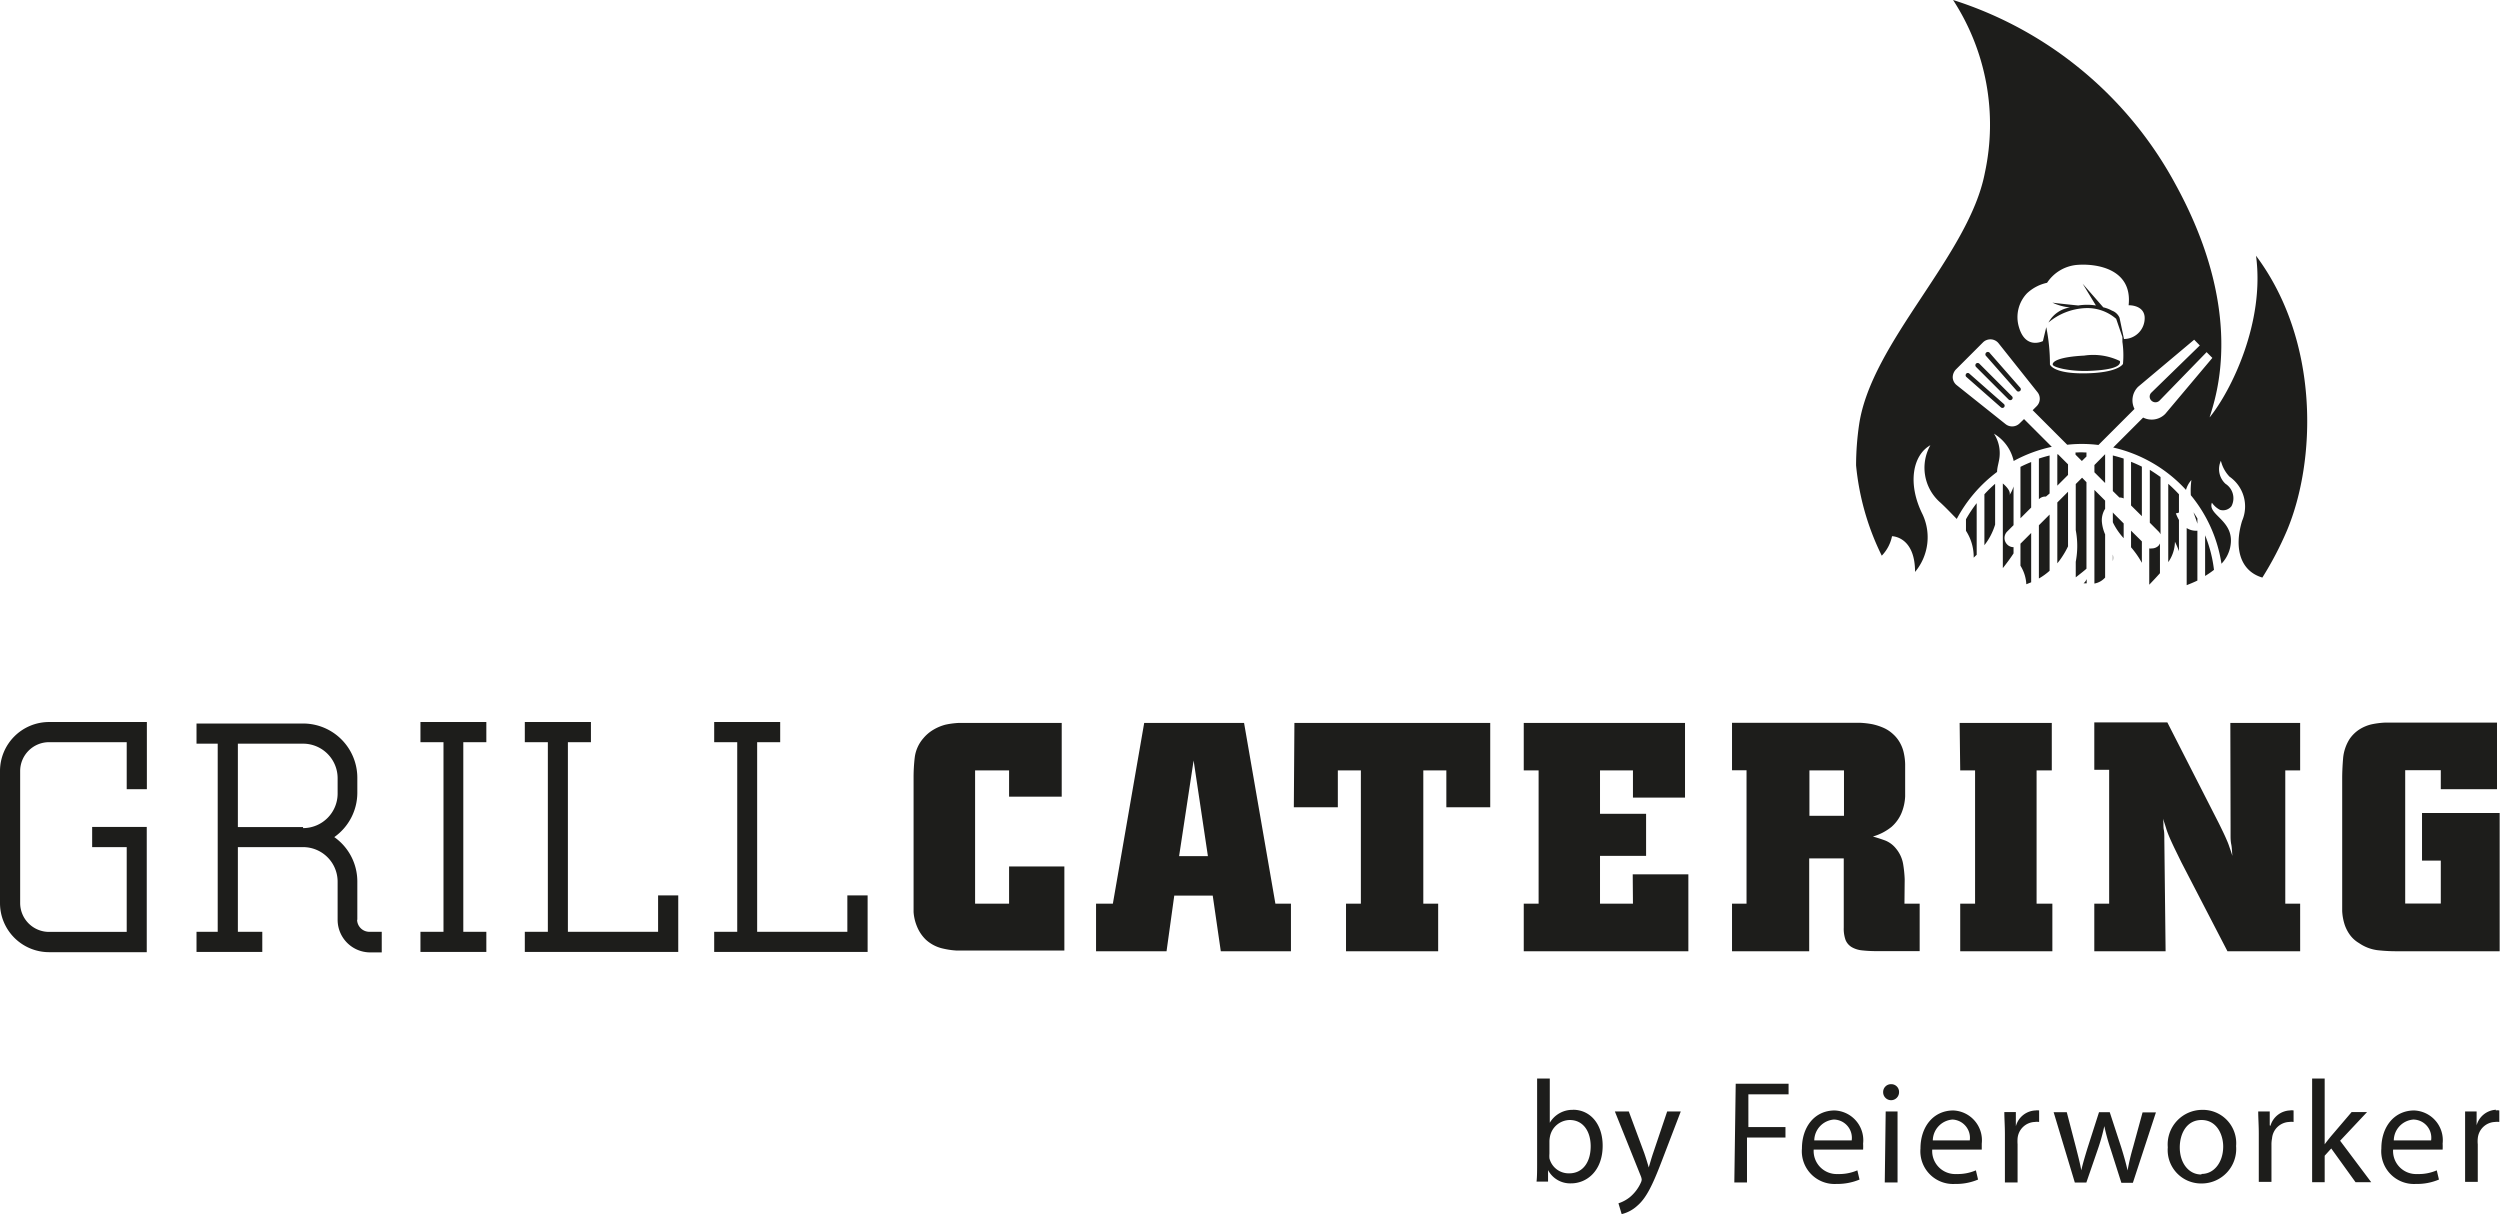 <svg id="Ebene_1" data-name="Ebene 1" xmlns="http://www.w3.org/2000/svg" viewBox="0 0 217.03 105.4"><defs><style>.cls-1{fill:#1d1d1b;}</style></defs><title>Zeichenfläche 1</title><path class="cls-1" d="M181.82,50.66a1.61,1.61,0,0,0,.84-.43l.09-.09V46.39a3.46,3.46,0,0,1-.28-1.07,1.86,1.86,0,0,1,.28-1.15v-.71l-.93-.93Zm1.6-1.95a1.37,1.37,0,0,0,0-.57Zm0-3.38a2,2,0,0,0,.1.21,5.77,5.77,0,0,0,.84,1.18V45.44l-.89-.89-.05-.07Zm.94-2.06V39.81c-.31-.1-.62-.19-.94-.27v3.09l.57.56a.8.8,0,0,1,.37.08m-3.21,7a1,1,0,0,1-.27.37l.27,0Zm1.6-10.84-.93.94V41l.93.93ZM193.64,71.7c0,.27,0,.53,0,.78s0,.53.06.82.06.64.1,1c-.1-.3-.18-.56-.26-.77a5.7,5.7,0,0,0-.24-.62c-.08-.19-.18-.41-.29-.64s-.25-.52-.42-.86l-4.44-8.7h-6.34v4.12h1.29V78.45h-1.29v4.13H188l-.11-9.66c0-.37,0-.68-.05-.91s0-.55-.07-.94c.12.33.21.62.28.85s.17.49.28.75.25.56.41.9l.63,1.29,4,7.72h6.31V78.45h-1.29V66.88h1.29V62.76h-6.06ZM177,50.22a5.32,5.32,0,0,0,.93-.67V44.67l-.93.93Zm-1.6-1.11a3.37,3.37,0,0,1,.51,1.61l.42-.17V46.27l-.93.93Zm.93-9c-.32.13-.64.27-.93.42v4.46l.93-.93Zm1.6,2.73V39.54c-.31.08-.63.17-.93.27v3.53h0a.77.77,0,0,1,.61-.23Zm.67,6.06a5.82,5.82,0,0,0,.44-.6,7.18,7.18,0,0,0,.49-.87V42.69l-.93.93Zm1.6,1.22c.35-.27.79-.62.93-.75V41.86l-.38-.39-.55.55v4l0,0a7.37,7.37,0,0,1,0,2.75Zm-.67-9.81-.87-.87h-.06v2.72l.93-.93Zm1.6-.68v-.35H181a5.45,5.45,0,0,0-.7,0h-.12v.19l.55.55Zm-6.47-4.95a.19.19,0,0,0,0-.28l-2.83-2.83a.21.21,0,0,0-.29,0,.21.21,0,0,0,0,.28l2.83,2.83a.21.21,0,0,0,.29,0m9.73-5.24L184,27.58a1.14,1.14,0,0,0-.65-.61,2.82,2.82,0,0,0-.76-.29l-1.79-2.05,1.15,1.89a4.78,4.78,0,0,0-1.53,0s-2-.2-2.25-.25a4.47,4.47,0,0,0,1.54.42A2.56,2.56,0,0,0,177.83,28,5.33,5.33,0,0,1,181,26.75a3.81,3.81,0,0,1,2.71.93l.54,1.58s0,.13,0,.13v.29a8.18,8.18,0,0,1,.05,1.91s-.36.77-3.23.82-3.11-.77-3.11-.77a16.37,16.37,0,0,0-.32-3.24l-.29,1.21s-1.52.79-2.09-1.24a3,3,0,0,1,.71-2.91,3.68,3.68,0,0,1,1.74-.91A3.47,3.47,0,0,1,180.27,23c1.72-.15,4.87.33,4.52,3.5,0,0,1.29-.05,1.39,1a1.81,1.81,0,0,1-1.77,1.93m7.41,6.8c.55-1.79,3.18-9.16-3.06-20.41A33.42,33.42,0,0,0,169.55,0a19.83,19.83,0,0,1,2.76,15c-1.37,7.17-9.87,14.69-10.92,21.88a24.76,24.76,0,0,0-.26,3.52h0a22.48,22.48,0,0,0,2.23,7.84,3.4,3.4,0,0,0,.89-1.69s2,0,2,3.1h0a4.69,4.69,0,0,0,.65-5c-1.34-2.68-.84-5.15.68-6a4,4,0,0,0,.89,5c.55.51,1,1,1.4,1.4a12.3,12.3,0,0,1,3.5-4.08c0-.42.19-.91.22-1.38a3.09,3.09,0,0,0-.49-1.94,3.69,3.69,0,0,1,1.65,2.13,2.1,2.1,0,0,1,.06.24,12.19,12.19,0,0,1,3.31-1.23l-2.41-2.41-.38.37a.92.92,0,0,1-1.22.07l-4.24-3.38a.91.91,0,0,1-.35-.66,1,1,0,0,1,.27-.7l2.35-2.35a.91.91,0,0,1,.64-.27h.06a.91.91,0,0,1,.66.34l3.38,4.25a.91.91,0,0,1-.07,1.21l-.35.35,3,3a11,11,0,0,1,1.29-.07,11.16,11.16,0,0,1,1.42.09l3.13-3.13a1.66,1.66,0,0,1,.31-1.92l4.87-4.09.49.5-4.2,4.09a.48.48,0,0,0,0,.7.5.5,0,0,0,.7,0l4.09-4.21.5.5-4.08,4.85a1.65,1.65,0,0,1-1.93.33l-2.6,2.6a12.26,12.26,0,0,1,6.32,3.68,2.19,2.19,0,0,1,.47-.86,6.91,6.91,0,0,0-.05,1.32,12.24,12.24,0,0,1,2.66,5.95,3,3,0,0,0,.75-1.39c.53-2.37-2-2.8-1.58-3.91a1.92,1.92,0,0,0,.7.62.93.93,0,0,0,1-.32A1.49,1.49,0,0,0,193.2,42a1.73,1.73,0,0,1-.4-2,3,3,0,0,0,.75,1.38,3.15,3.15,0,0,1,1.09,3.84c-.71,2.34-.18,4.35,1.76,4.92a29.26,29.26,0,0,0,2.13-4.07h0c2.53-6,2.9-16.4-2.68-23.87.78,5.8-2.17,11.73-4,14m-21.15-3.76a.19.19,0,0,0,0,.28l3,2.64a.2.2,0,0,0,.27,0h0a.2.2,0,0,0,0-.28l-3-2.64a.19.19,0,0,0-.28,0M217,82.58v-12h-6.74v4.13h1.63v3.73h-3.09V66.86h3.09v1.65h4.88V62.73h-8.53l-1.19,0a7.49,7.49,0,0,0-1.17.15,3.45,3.45,0,0,0-1.05.44,3,3,0,0,0-.86.84,3.73,3.73,0,0,0-.56,1.66c-.05.61-.08,1.2-.08,1.76V77.89q0,.64,0,1.2a4.6,4.6,0,0,0,.18,1.07,3.26,3.26,0,0,0,.45.94,2.58,2.58,0,0,0,.83.77,3.62,3.62,0,0,0,1.62.62,15,15,0,0,0,1.63.09ZM175.38,33.93h0a.2.2,0,0,0,0-.27l-2.63-3a.21.21,0,1,0-.31.27l2.64,3a.2.2,0,0,0,.29,0m5.87-1.73c1.59-.05,2.95-.27,2.79-.86a5.31,5.31,0,0,0-3.1-.47c-2.29.12-2.76.54-2.73.78s1.44.59,3,.55m5.38,18.56c.27-.28.61-.64.93-1V47.18a1.37,1.37,0,0,1-.13.2.83.83,0,0,1-.57.23.85.85,0,0,1-.23,0ZM185,47.51a7.94,7.94,0,0,1,.94,1.35V47l-.94-.93Zm.94-7c-.3-.15-.61-.29-.94-.42v3.79l.94.93ZM191.43,50a7.55,7.55,0,0,0,.77-.53,11.51,11.51,0,0,0-.77-3Zm-3.87-3.59v-5c-.31-.22-.62-.43-.93-.62v4.59l.8.8a1.37,1.37,0,0,1,.13.2m3.2-1.37c-.11-.18-.22-.36-.34-.54.13.38.27.74.34,1Zm-1.6-.59V42.91a13,13,0,0,0-.93-.91v6.8a3.15,3.15,0,0,0,.58-1.77,6.91,6.91,0,0,1,.35.82V45.14a3.48,3.48,0,0,1-.27-.58.67.67,0,0,0,.27-.07m.67,6.31c.25-.1.58-.23.93-.4V46.07a1.5,1.5,0,0,1-.93-.23Zm-163.52,21H20.65V64.56h5.66a3,3,0,0,1,3,3v1.33a3,3,0,0,1-3,3m4.71,8V76.5a4.71,4.71,0,0,0-2-3.83,4.72,4.72,0,0,0,2-3.83V67.51a4.71,4.71,0,0,0-4.71-4.7H17.06v1.75H18.9V80.89H17.06v1.75h5.71V80.89H20.65V73.54h5.66a3,3,0,0,1,3,3v3.32a2.83,2.83,0,0,0,2.83,2.82h1V80.89h-1A1.07,1.07,0,0,1,31,79.82m129.08-9h-3V66.88h3Zm5.27,5.51a10.3,10.3,0,0,0-.14-1.35,2.84,2.84,0,0,0-.62-1.32,2.25,2.25,0,0,0-1-.72c-.34-.12-.68-.23-1-.32a4.55,4.55,0,0,0,1.62-.84,3.32,3.32,0,0,0,.85-1.17,4.28,4.28,0,0,0,.33-1.47c0-.54,0-1.14,0-1.8,0-.31,0-.63,0-1a4.93,4.93,0,0,0-.11-.94,3.1,3.1,0,0,0-.32-.88,2.88,2.88,0,0,0-.62-.79,3,3,0,0,0-.86-.56,5.14,5.14,0,0,0-.94-.3,7.63,7.63,0,0,0-1-.12l-.94,0H150.36v4.12h1.26V78.45h-1.26v4.13h6.7V74.52h3v6a2.92,2.92,0,0,0,.16,1.09,1.31,1.31,0,0,0,.51.6,2.22,2.22,0,0,0,.88.29,12,12,0,0,0,1.31.07h3.73V78.45h-1.32ZM36.5,64.43h2V80.89h-2v1.75h5.72V80.89h-2V64.43h2V62.68H36.5ZM73.56,80.89H65.73V64.43h2V62.68H62v1.75h2V80.89H62v1.75H75.32V77.73H73.56Zm-16.43,0H49.3V64.43h2V62.68H45.56v1.75h2V80.89h-2v1.75H58.88V77.73H57.13Zm55.19-10.81h3.82v-3.2h2V78.45h-1.29v4.13h8V78.45h-1.29V66.88h2v3.2h3.81V62.76h-17ZM87.6,78.45H84.65V66.88H87.6v2.28h4.57v-6.4H84.4c-.4,0-.79,0-1.18,0a7,7,0,0,0-1.14.15,4.09,4.09,0,0,0-1,.41,3.39,3.39,0,0,0-.93.78,3.13,3.13,0,0,0-.74,1.66,14.76,14.76,0,0,0-.1,1.77v10.5c0,.33,0,.72,0,1.15a4,4,0,0,0,.3,1.26,3.33,3.33,0,0,0,.77,1.14,3.22,3.22,0,0,0,1.5.77,6.85,6.85,0,0,0,1.18.17c.39,0,.79,0,1.21,0H92.4v-7.3H87.6Zm14.76-4.13,1.26-8.3,1.24,8.3ZM108,62.76H99.33L96.61,78.45H95.15v4.13h6.12l.67-4.83h3.34l.7,4.83h6.09V78.45h-1.35Zm33.76,15.69h-2.86V74.3h4V70.65h-4V66.88h2.86v2.36h4.52V62.76h-14v4.12h1.29V78.45h-1.29v4.13h14.29V75.9h-4.83Zm29.84-34.77a11.34,11.34,0,0,0-.93,1.4v1a4.16,4.16,0,0,1,.67,2.33l.26-.25Zm-1.43,23.2h1.29V78.45h-1.29v4.13h8V78.45H176.8V66.88h1.32V62.76h-8Zm2.1-24v4.45a5.43,5.43,0,0,0,.93-1.79V42a11.2,11.2,0,0,0-.93.91m1.6-1v7.41c.28-.35.69-.9.93-1.28v-.54a.76.76,0,0,1-.55-.23.8.8,0,0,1,0-1.13l.55-.55V42.23a2.56,2.56,0,0,1-.35.74.37.37,0,0,1-.06.09.7.7,0,0,0,.06-.09c.06-.13.06-.45-.58-1M0,66.93V78.4a4.26,4.26,0,0,0,4.25,4.26h8.49V71.79H8v1.75h3V80.9H4.25a2.51,2.51,0,0,1-2.5-2.5V66.93a2.51,2.51,0,0,1,2.5-2.5H11v4.08h1.75V62.68H4.25A4.26,4.26,0,0,0,0,66.93m143.52,33.15c-.15.44-.28.91-.39,1.27h0c-.1-.36-.25-.84-.39-1.25l-1.34-3.61h-1.21l2.26,5.63a1,1,0,0,1,.07.29.77.77,0,0,1-.08.27,3.49,3.49,0,0,1-.94,1.24,3.09,3.09,0,0,1-1,.54l.28.94a3.07,3.07,0,0,0,1.36-.73c.76-.65,1.3-1.73,2.1-3.82l1.67-4.36h-1.18Zm-7.34,1.78a1.72,1.72,0,0,1-1.67-1.3,2.7,2.7,0,0,1,0-.41v-1.1a2.59,2.59,0,0,1,.06-.45,1.78,1.78,0,0,1,1.7-1.37c1.18,0,1.82,1,1.82,2.28,0,1.4-.7,2.35-1.86,2.35m.39-5.51a2.28,2.28,0,0,0-2.08,1.12h0V93.63h-1.1V101c0,.55,0,1.17-.05,1.58h1l0-1h0a2.17,2.17,0,0,0,2,1.15c1.36,0,2.74-1.08,2.74-3.27,0-1.86-1.06-3.12-2.58-3.12m80.14,0A1.84,1.84,0,0,0,215,97.69H215l0-1.2h-1c0,.57,0,1.19,0,1.91v4.2h1.1V99.34a2.59,2.59,0,0,1,0-.51,1.56,1.56,0,0,1,1.49-1.43,1.48,1.48,0,0,1,.38,0v-1a1,1,0,0,0-.32,0m-11.16.14h-1.34l-1.8,2.11c-.17.21-.39.48-.54.69h0V93.63h-1.09v9h1.09v-2.3l.57-.63,2.11,2.93h1.36l-2.7-3.6ZM207.81,99a1.84,1.84,0,0,1,1.7-1.81A1.58,1.58,0,0,1,211.05,99Zm1.79-2.6c-1.78,0-2.87,1.45-2.87,3.3a2.84,2.84,0,0,0,3,3.08,4.88,4.88,0,0,0,2-.38l-.19-.8a3.91,3.91,0,0,1-1.69.32,2,2,0,0,1-2.1-2.12h4.3a4.81,4.81,0,0,0,0-.52,2.59,2.59,0,0,0-2.53-2.88M167.79,99a1.85,1.85,0,0,1,1.71-1.81A1.59,1.59,0,0,1,171,99Zm1.8-2.6c-1.78,0-2.87,1.45-2.87,3.3a2.84,2.84,0,0,0,3,3.08,4.88,4.88,0,0,0,2-.38l-.19-.8a4,4,0,0,1-1.69.32,2,2,0,0,1-2.1-2.12h4.3c0-.12,0-.29,0-.52a2.59,2.59,0,0,0-2.52-2.88m21.57,5.56c-1.09,0-1.86-1-1.86-2.35,0-1.16.57-2.38,1.89-2.38S193,98.5,193,99.53c0,1.38-.8,2.38-1.86,2.38m.05-5.56a3,3,0,0,0-3,3.25,2.9,2.9,0,0,0,2.93,3.14,3,3,0,0,0,3-3.25,2.89,2.89,0,0,0-2.94-3.14m5.86,1.34h0l0-1.2h-1c0,.57.05,1.19.05,1.91v4.2h1.1V99.34a2.59,2.59,0,0,1,.05-.51,1.56,1.56,0,0,1,1.49-1.43,1.43,1.43,0,0,1,.38,0v-1a1,1,0,0,0-.32,0,1.84,1.84,0,0,0-1.69,1.34m-22.07,0H175l0-1.2h-1c0,.57.05,1.19.05,1.91v4.2h1.1V99.34a3.67,3.67,0,0,1,0-.51,1.56,1.56,0,0,1,1.49-1.43,1.38,1.38,0,0,1,.38,0v-1a1,1,0,0,0-.31,0,1.84,1.84,0,0,0-1.7,1.34m10.16,1.87a18.58,18.58,0,0,0-.47,2h0c-.14-.62-.32-1.26-.55-2l-1-3.06h-.93l-1,3.12c-.2.66-.4,1.31-.54,1.93h0c-.11-.63-.28-1.26-.45-1.94l-.81-3.11h-1.14l1.84,6.11h1l1-2.9a17,17,0,0,0,.56-2h0a18.38,18.38,0,0,0,.55,2l.93,2.92h1l2-6.11H186ZM157.5,99a1.85,1.85,0,0,1,1.7-1.81A1.59,1.59,0,0,1,160.75,99Zm1.79-2.6c-1.78,0-2.86,1.45-2.86,3.3a2.84,2.84,0,0,0,3,3.08,5,5,0,0,0,2-.38l-.19-.8a4,4,0,0,1-1.7.32,2,2,0,0,1-2.09-2.12h4.29a4.81,4.81,0,0,0,0-.52,2.59,2.59,0,0,0-2.53-2.88m-8.65,6.25h1.1V98.75H155v-.91h-3.22V95h3.49v-.92h-4.59Zm13.06,0h1.11V96.49H163.7Zm.56-8.53a.68.68,0,0,0-.7.7.69.69,0,0,0,1.38,0,.67.67,0,0,0-.68-.7"/></svg>